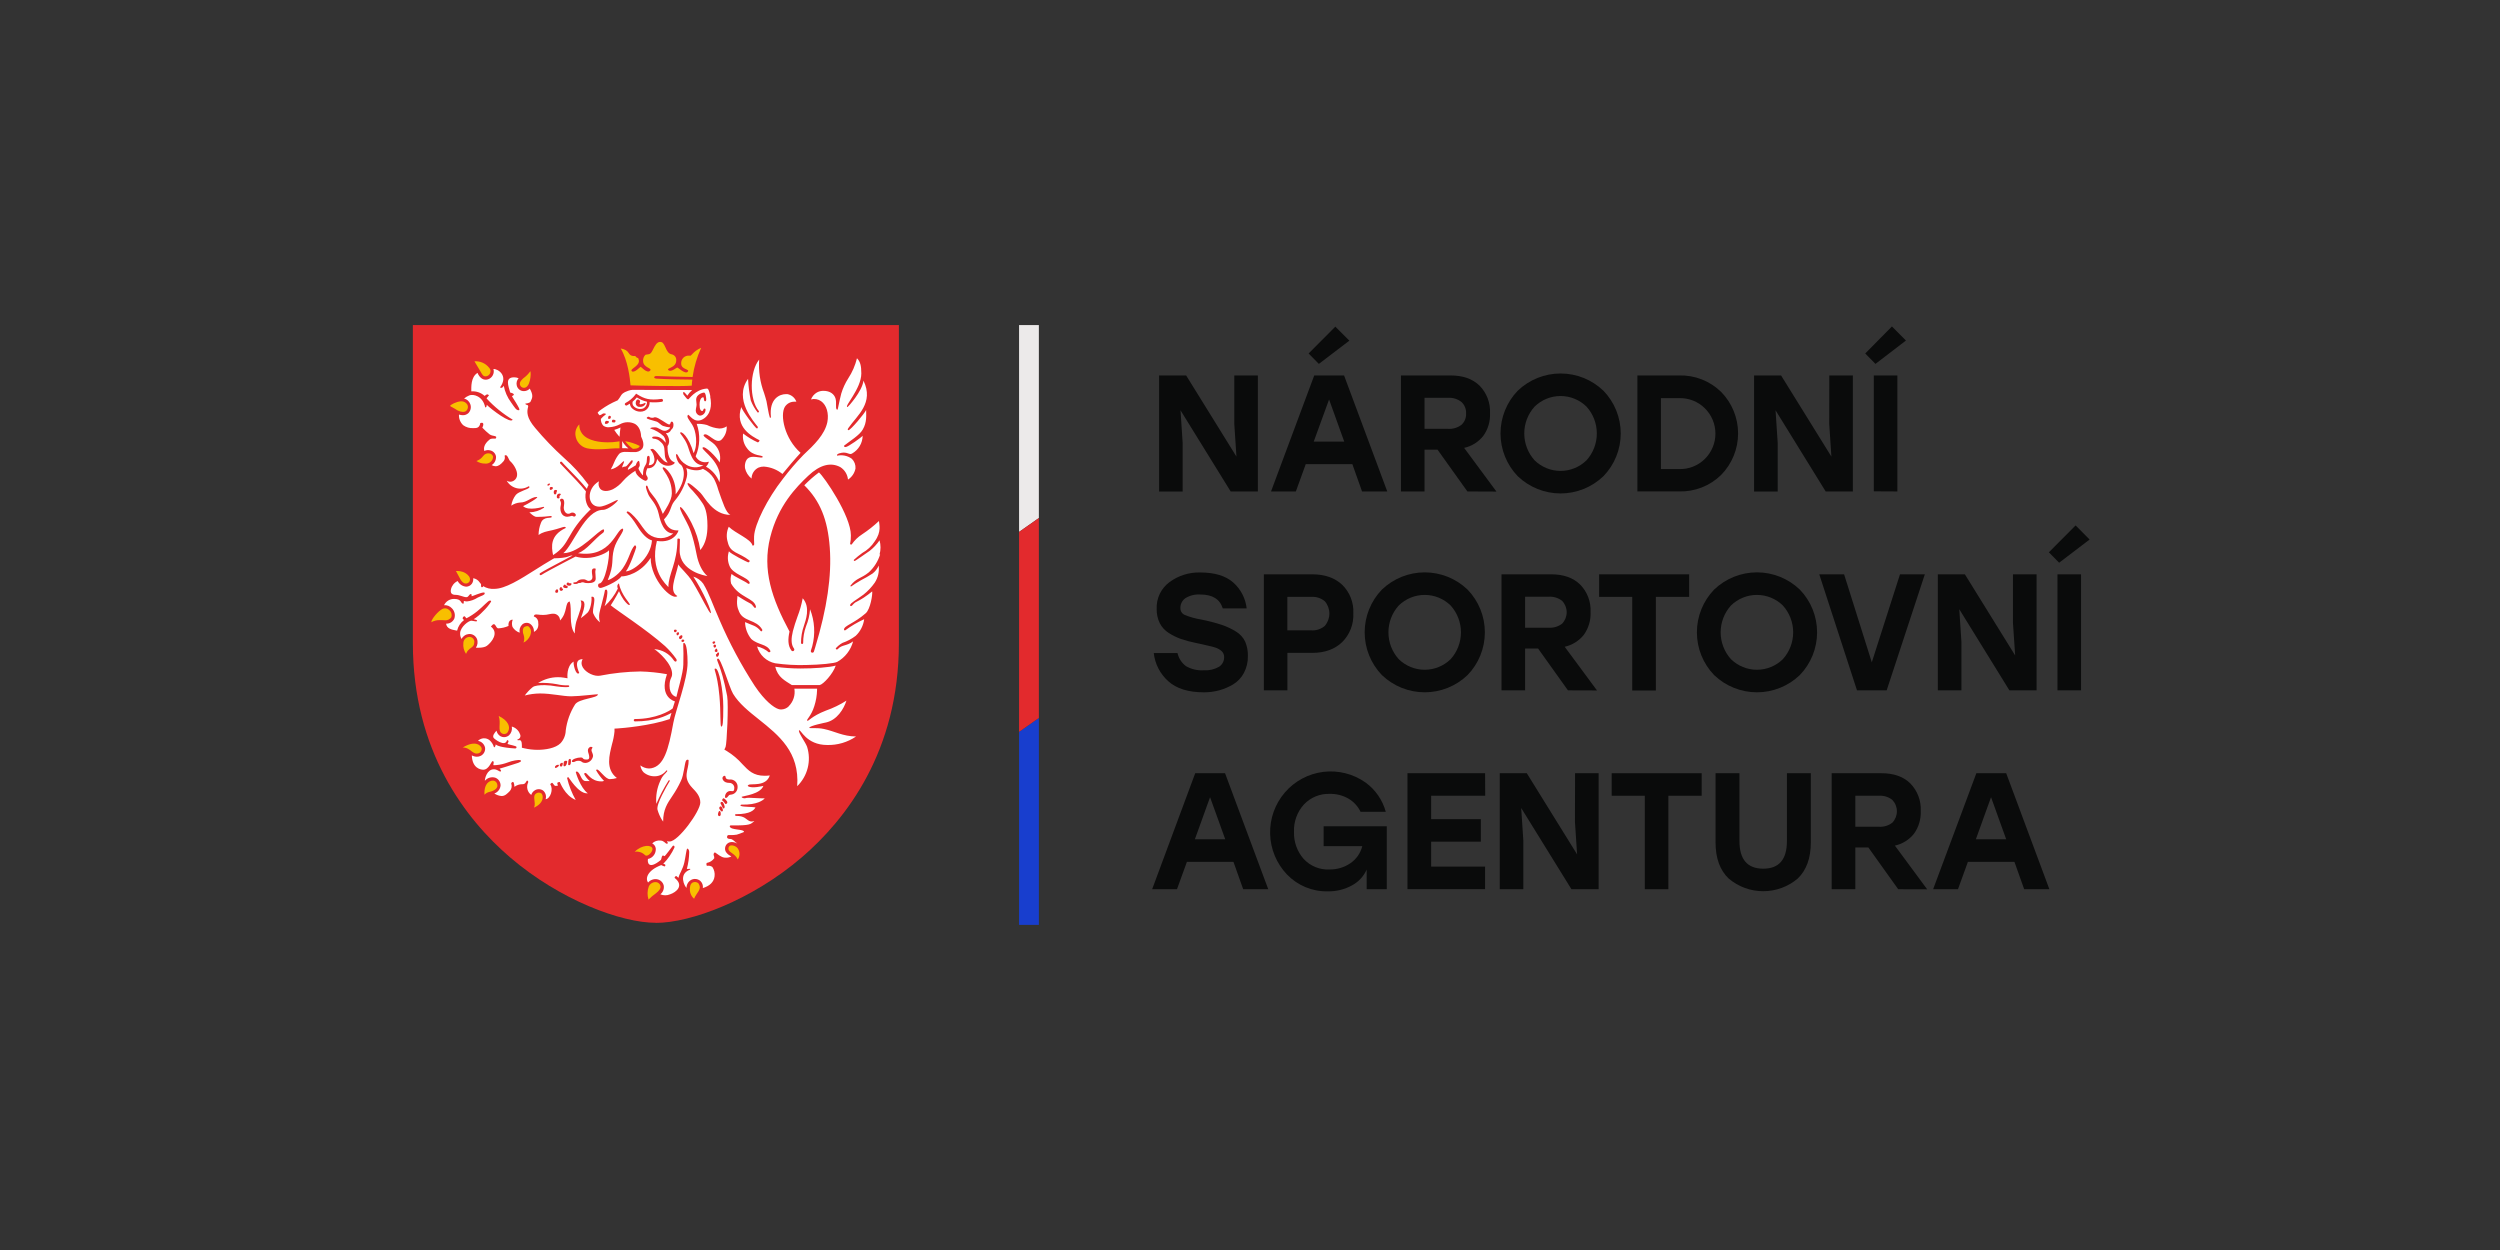 <svg width="256" height="128" viewBox="0 0 256 128" fill="none" xmlns="http://www.w3.org/2000/svg">
<rect x="0" y="0" width="256" height="128" fill="#333333" stroke="none"/>
<g clip-path="url(#clip0_1362_517)">
<path d="M67.165 94.495C63.626 94.495 57.36 92.191 52.222 87.784C47.685 83.891 42.277 76.918 42.277 65.841V33.284H92.046V65.85C92.046 76.937 86.641 83.901 82.101 87.793C76.97 92.191 70.703 94.504 67.159 94.504" fill="#E32A2D"/>
<path d="M60.568 76.822C60.568 76.965 60.73 77.183 60.73 77.409C60.703 77.596 60.614 77.768 60.478 77.897C60.342 78.027 60.166 78.108 59.98 78.125C59.484 78.125 59.662 77.902 59.198 77.902C58.969 77.902 58.832 78.036 58.733 78.036C58.635 78.036 58.559 78.036 58.559 77.956C58.559 77.732 59.125 77.566 59.465 77.566C59.805 77.566 59.582 77.777 60.04 77.777C60.129 77.777 60.339 77.806 60.339 77.534C60.339 77.263 60.202 77.058 60.202 76.873C60.193 76.782 60.217 76.691 60.27 76.617C60.322 76.543 60.4 76.491 60.489 76.47C60.593 76.47 60.67 76.505 60.67 76.553C60.67 76.601 60.568 76.678 60.568 76.822ZM58.463 77.95C58.463 78.368 58.317 78.356 58.266 78.356C58.254 78.356 58.242 78.354 58.231 78.349C58.22 78.345 58.21 78.338 58.202 78.329C58.194 78.32 58.188 78.31 58.184 78.298C58.18 78.287 58.179 78.275 58.18 78.263C58.18 77.672 58.32 77.713 58.368 77.713C58.416 77.713 58.463 77.713 58.463 77.95ZM58.082 77.969C58.082 78.026 58.025 78.471 57.789 78.471C57.691 78.471 57.703 78.394 57.703 78.301C57.703 77.921 57.834 77.902 57.967 77.902C58.037 77.902 58.082 77.927 58.082 77.969ZM57.633 78.177C57.633 78.218 57.605 78.496 57.462 78.496C57.319 78.496 57.325 78.384 57.325 78.314C57.325 78.173 57.51 78.109 57.554 78.109C57.564 78.108 57.574 78.109 57.584 78.112C57.593 78.115 57.602 78.12 57.61 78.126C57.617 78.133 57.623 78.141 57.627 78.151C57.632 78.16 57.634 78.17 57.633 78.18M57.242 78.378C57.242 78.458 56.994 78.634 56.925 78.634C56.855 78.634 56.826 78.633 56.826 78.566C56.826 78.371 57.08 78.317 57.115 78.317C57.15 78.317 57.233 78.298 57.233 78.378M68.284 69.036C67.391 68.874 66.486 68.781 65.579 68.758C64.191 68.777 62.807 68.921 61.445 69.19C61.376 69.2 61.306 69.205 61.236 69.206C60.6 69.206 59.751 68.713 59.582 68.119C59.551 68.016 59.543 67.907 59.557 67.8C59.571 67.693 59.608 67.591 59.665 67.499C59.401 67.499 58.733 67.563 59.315 68.912C58.972 69.276 58.66 67.931 58.749 67.742C57.961 68.199 58.114 69.455 58.114 69.455L57.729 69.391C57.532 69.359 57.333 69.344 57.134 69.343C56.415 69.347 55.711 69.553 55.103 69.938C55.75 69.903 56.399 69.946 57.036 70.065C57.407 70.152 57.787 70.19 58.168 70.18C58.225 70.18 58.282 70.18 58.288 70.251C58.295 70.321 58.253 70.343 58.196 70.35C58.111 70.362 58.025 70.367 57.939 70.366C57.625 70.363 57.311 70.337 57.001 70.289C56.597 70.211 56.188 70.167 55.777 70.158C55.255 70.158 54.747 70.19 54.524 70.382C54.227 70.627 53.962 70.908 53.736 71.219C54.248 71.085 54.774 71.015 55.303 71.011C56.489 71.011 57.621 71.302 58.482 71.302C59.344 71.302 61.229 71.059 61.229 71.101C61.229 71.497 59.274 71.529 58.886 72.136C58.378 72.941 58.052 73.849 57.932 74.795C57.919 75.283 57.729 75.749 57.398 76.106C56.88 76.626 55.831 76.783 55.045 76.783C54.589 76.781 54.133 76.729 53.688 76.626L53.44 76.566V76.307C53.44 75.434 52.957 76.003 52.982 75.716C53.04 75.708 53.096 75.686 53.143 75.652C53.191 75.618 53.23 75.573 53.256 75.52C53.283 75.467 53.296 75.409 53.294 75.35C53.293 75.291 53.278 75.234 53.249 75.182C53.183 74.993 53.072 74.823 52.925 74.687C52.779 74.55 52.602 74.452 52.41 74.399C52.44 74.56 52.429 74.726 52.38 74.882C52.33 75.038 52.244 75.18 52.127 75.294C51.983 75.416 51.801 75.484 51.612 75.486C51.479 75.485 51.349 75.45 51.233 75.383C51.134 75.321 51.048 75.239 50.98 75.142C50.913 75.046 50.865 74.936 50.839 74.821C50.658 75.032 50.397 75.329 50.547 75.559C50.623 75.677 51.717 76.518 51.911 75.821C51.93 75.751 52.073 75.821 52.073 75.907C52.073 75.994 51.952 76.169 51.977 76.182C52.184 76.275 52.871 76.371 52.89 76.483C52.909 76.595 52.833 76.646 52.737 76.642C51.303 76.55 50.887 76.345 50.757 76.233C50.757 76.412 50.617 76.598 50.575 76.496C50.496 76.225 50.342 75.982 50.13 75.796C49.959 75.658 49.743 75.589 49.525 75.601C49.306 75.614 49.099 75.707 48.944 75.863C49.123 75.893 49.288 75.976 49.417 76.102C49.547 76.228 49.636 76.391 49.672 76.569C49.693 76.737 49.66 76.906 49.581 77.054C49.501 77.202 49.378 77.322 49.227 77.397C49.105 77.459 48.97 77.491 48.833 77.489C48.652 77.486 48.474 77.439 48.315 77.352C48.353 78.662 49.212 78.819 49.485 78.819C50.073 78.819 50.321 77.94 50.439 77.94C50.687 77.94 50.439 78.359 50.553 78.359C50.95 78.351 51.344 78.287 51.723 78.167C51.962 78.1 52.143 78.01 52.359 77.953C52.906 77.809 53.351 77.774 53.351 77.918C53.351 78.061 52.919 78.161 52.451 78.311C51.984 78.461 51.402 78.646 51.154 78.71C51.358 78.883 51.332 79.007 51.224 79.007C51.116 79.007 50.906 78.774 50.572 78.774C49.866 78.774 49.638 79.733 49.65 79.953C49.777 79.802 49.945 79.691 50.134 79.635C50.322 79.578 50.523 79.578 50.712 79.634C50.878 79.695 51.02 79.807 51.118 79.955C51.216 80.103 51.264 80.278 51.256 80.455C51.236 80.635 51.165 80.806 51.053 80.947C50.94 81.089 50.79 81.195 50.62 81.254C50.843 81.404 51.1 81.493 51.367 81.513C51.71 81.513 51.933 81.283 52.216 80.992C52.301 80.892 52.358 80.771 52.383 80.641C52.407 80.512 52.398 80.379 52.356 80.254C52.33 80.139 52.492 80.062 52.524 80.069C52.687 80.1 52.651 80.593 52.69 80.564C52.915 80.396 53.188 80.304 53.469 80.302C53.593 80.302 53.748 80.324 53.923 79.982C53.984 79.864 54.127 79.982 54.082 80.123C53.977 80.34 53.951 80.587 54.009 80.82C54.067 81.054 54.206 81.26 54.4 81.401C54.453 81.223 54.565 81.069 54.718 80.963C54.849 80.864 55.009 80.811 55.173 80.811C55.337 80.811 55.496 80.864 55.627 80.963C55.748 81.071 55.835 81.211 55.879 81.367C55.922 81.523 55.92 81.688 55.872 81.842C56.362 81.781 56.689 80.816 56.352 80.334C56.324 80.289 56.479 80.155 56.54 80.155C56.6 80.155 56.762 80.474 56.858 80.474C56.951 80.477 57.044 80.467 57.134 80.446C57.097 80.36 57.074 80.27 57.064 80.177C57.064 80.126 57.281 80.059 57.316 80.075C57.35 80.091 57.802 81.443 58.95 81.916C58.557 81.214 58.261 80.461 58.072 79.679C58.072 79.64 58.152 79.57 58.196 79.579C58.241 79.589 59.201 81.238 60.104 81.238H60.193C59.414 80.66 58.956 79.106 58.959 79.059C58.962 79.011 59.083 78.992 59.128 79.02C59.484 79.244 59.493 79.979 59.977 79.979H60.387C60.149 79.775 59.954 79.526 59.811 79.247C59.811 79.212 59.878 79.148 59.948 79.148C60.145 79.148 60.498 80.014 61.566 80.014C61.664 80.022 61.763 80.004 61.852 79.963C61.535 79.637 61.261 79.271 61.038 78.873C61.044 78.853 61.055 78.835 61.071 78.821C61.087 78.807 61.107 78.799 61.127 78.796C61.391 78.796 61.98 79.784 62.444 79.784C62.69 79.78 62.934 79.742 63.169 79.669C61.97 78.755 62.412 77.291 62.669 76.208C62.794 75.784 62.879 75.35 62.924 74.91V74.61L63.223 74.594C63.744 74.565 66.599 74.316 68.577 73.635C68.577 73.635 68.634 73.412 68.761 72.996C68.192 73.316 67.057 73.872 65.019 73.872C64.987 73.872 64.956 73.859 64.934 73.836C64.911 73.814 64.898 73.782 64.898 73.75C64.898 73.718 64.911 73.687 64.934 73.665C64.956 73.642 64.987 73.629 65.019 73.629C67.187 73.629 68.561 72.808 68.885 72.542C68.961 72.287 69.111 71.82 69.111 71.82C69.111 71.82 67.467 71.43 68.29 69.062M58.966 52.715C58.967 52.738 58.964 52.76 58.956 52.781C58.949 52.803 58.937 52.822 58.922 52.839C58.907 52.855 58.889 52.869 58.868 52.879C58.848 52.888 58.826 52.893 58.803 52.894C58.673 52.894 58.651 52.821 58.556 52.821C58.407 52.866 58.255 52.898 58.101 52.916C57.465 52.916 57.382 52.277 57.382 52.066C57.382 51.855 57.443 51.747 57.443 51.545C57.443 51.344 57.341 51.277 57.341 51.207C57.341 51.136 57.452 51.063 57.497 51.063C57.758 51.063 57.776 51.325 57.776 51.529C57.776 51.734 57.729 51.823 57.729 51.97C57.729 52.328 57.942 52.61 58.187 52.61C58.431 52.61 58.39 52.488 58.613 52.488C58.687 52.484 58.76 52.502 58.823 52.541C58.886 52.58 58.936 52.637 58.966 52.706M57.424 50.641C57.424 50.702 57.284 50.727 57.284 50.842C57.284 50.89 57.303 50.89 57.303 50.932C57.302 50.947 57.298 50.962 57.291 50.976C57.285 50.99 57.275 51.002 57.264 51.013C57.252 51.023 57.239 51.03 57.224 51.035C57.209 51.04 57.194 51.042 57.179 51.04C57.023 51.04 57.017 50.938 57.017 50.865C57.017 50.568 57.22 50.545 57.303 50.545C57.386 50.545 57.424 50.587 57.424 50.651M57.042 50.245C57.042 50.356 56.978 50.325 56.978 50.481C56.978 50.52 56.962 50.557 56.935 50.585C56.908 50.613 56.871 50.63 56.832 50.631C56.73 50.631 56.702 50.494 56.702 50.389C56.702 50.232 56.788 50.168 56.87 50.168C56.953 50.168 57.042 50.187 57.042 50.245ZM56.613 49.97C56.613 50.146 56.39 50.168 56.365 50.168C56.34 50.168 56.292 50.133 56.292 50.056C56.292 49.912 56.33 49.864 56.454 49.864C56.521 49.864 56.613 49.864 56.613 49.97ZM56.33 49.564C56.33 49.596 56.222 49.727 56.149 49.727C56.076 49.727 56.044 49.708 56.044 49.663C56.044 49.618 56.168 49.513 56.235 49.513C56.301 49.513 56.33 49.532 56.33 49.564ZM60.012 50.331C59.423 49.596 58.657 48.813 58.104 48.238C57.786 47.896 57.51 47.627 57.366 47.458C57.357 47.447 57.351 47.434 57.346 47.42C57.343 47.407 57.341 47.392 57.343 47.378C57.344 47.364 57.348 47.35 57.355 47.337C57.362 47.325 57.371 47.313 57.382 47.304C57.392 47.294 57.404 47.286 57.417 47.28C57.43 47.274 57.444 47.271 57.459 47.271C57.473 47.271 57.487 47.274 57.5 47.28C57.513 47.286 57.525 47.294 57.535 47.304C57.672 47.468 57.932 47.733 58.263 48.072C58.797 48.618 59.516 49.35 60.094 50.059C60.14 49.921 60.198 49.787 60.269 49.66L60.212 49.583C59.495 48.594 58.669 47.69 57.751 46.886C56.696 45.933 55.709 44.906 54.797 43.815C53.91 42.763 53.942 42.181 54.076 41.676C54.158 41.376 53.799 41.536 53.799 41.322C53.907 41.322 54.254 41.277 54.333 41.117C54.524 40.727 54.632 40.478 54.248 39.794C54.172 39.874 54.082 39.937 53.982 39.981C53.882 40.025 53.775 40.048 53.666 40.05C53.498 40.058 53.333 40.007 53.197 39.907C53.062 39.807 52.965 39.663 52.922 39.5C52.885 39.367 52.883 39.226 52.915 39.091C52.947 38.956 53.013 38.832 53.106 38.73C52.961 38.668 52.806 38.637 52.648 38.637C51.694 38.637 52.047 39.491 52.245 40.197C52.353 40.238 52.562 40.238 52.626 40.42C52.626 40.453 52.461 40.545 52.423 40.571C52.489 40.708 52.639 40.906 52.82 41.21C53.052 41.613 53.322 42.009 53.112 42.009C52.852 42.009 52.712 41.74 52.33 41.2C51.956 40.698 51.702 40.117 51.586 39.5C51.545 39.57 51.405 39.82 51.202 39.669C52.102 38.458 50.967 37.752 50.528 37.787C50.589 37.991 50.57 38.211 50.474 38.401C50.403 38.55 50.291 38.674 50.151 38.76C50.011 38.845 49.849 38.887 49.685 38.88C49.517 38.88 49.129 38.749 48.897 38.183C48.2 38.608 48.261 39.66 48.261 40.075C48.508 40.056 48.756 40.087 48.991 40.167C49.225 40.247 49.441 40.375 49.625 40.542C49.625 40.542 49.828 40.379 49.889 40.379C49.959 40.39 50.025 40.425 50.073 40.478C50.073 40.504 49.806 40.779 49.825 40.798C50.605 41.647 51.504 42.378 52.492 42.968C52.327 43.447 50.289 41.907 49.844 41.453C49.844 41.68 49.755 41.718 49.685 41.718C49.453 40.536 48.445 40.325 48.061 40.488C47.866 40.565 47.684 40.672 47.523 40.807C47.669 40.843 47.804 40.915 47.915 41.017C48.026 41.118 48.11 41.246 48.159 41.389C48.217 41.547 48.228 41.718 48.191 41.881C48.155 42.045 48.072 42.195 47.953 42.312C47.797 42.451 47.594 42.524 47.387 42.517C47.255 42.513 47.125 42.492 46.999 42.453C46.986 42.656 47.019 42.859 47.094 43.047C47.17 43.236 47.286 43.405 47.434 43.543C47.733 43.759 48.097 43.864 48.464 43.84C48.76 43.84 49.1 43.859 49.186 43.316C49.723 43.156 49.39 43.792 49.39 43.792C49.621 44.039 49.871 44.269 50.137 44.479C50.455 44.713 51.017 44.569 50.747 44.917C50.598 44.917 50.299 44.876 50.146 45C49.51 45.508 49.533 45.93 49.587 46.179C49.777 46.09 49.993 46.068 50.197 46.119C50.343 46.151 50.476 46.225 50.581 46.331C50.686 46.438 50.758 46.573 50.788 46.72C50.806 46.897 50.774 47.076 50.696 47.237C50.618 47.397 50.497 47.532 50.346 47.627C50.469 47.7 50.608 47.74 50.75 47.745C51.02 47.745 51.262 47.586 51.58 47.209C51.637 47.132 51.675 47.042 51.691 46.948C51.706 46.853 51.699 46.756 51.669 46.665C51.943 46.416 52.092 47.084 52.222 47.202C52.671 47.605 52.992 48.247 52.95 48.656C52.944 48.763 52.913 48.868 52.861 48.961C52.809 49.055 52.736 49.135 52.648 49.196C52.529 49.281 52.387 49.328 52.241 49.331C52.117 49.328 51.995 49.293 51.889 49.228C51.996 49.414 52.139 49.577 52.309 49.707C52.48 49.837 52.674 49.931 52.881 49.985C53.089 50.038 53.304 50.05 53.516 50.019C53.727 49.988 53.931 49.914 54.114 49.804C54.187 49.765 54.235 49.877 54.216 49.906C54.076 50.126 53.144 50.305 52.823 50.673C52.574 50.995 52.412 51.376 52.353 51.779C52.62 51.594 52.932 51.484 53.256 51.459C53.977 51.459 54.387 50.887 54.969 50.887C55.287 50.887 53.968 51.654 53.564 51.827C54.098 52.364 55.596 51.9 55.634 51.9C55.672 51.9 55.719 51.9 55.719 51.983C55.271 52.285 54.746 52.453 54.206 52.466C54.483 52.709 54.712 52.929 54.956 52.929C56.32 52.929 56.495 52.731 56.495 52.929C56.495 53.127 55.634 52.817 55.383 53.568C55.23 53.955 55.151 54.367 55.15 54.783C55.605 54.463 55.936 54.431 56.553 54.291C57.169 54.15 57.656 53.949 57.786 53.949C57.916 53.949 57.967 54.048 57.926 54.067C56.317 54.821 56.457 55.984 56.635 56.844C58.489 55.652 57.882 54.668 60.498 52.14C60.151 51.964 59.815 51.181 59.999 50.312M63.534 43.776C63.33 43.878 63.117 43.96 62.898 44.022C63.039 44.25 63.199 44.464 63.379 44.661L63.445 44.722C63.46 44.401 63.492 44.081 63.541 43.763M66.106 41.344C66.053 41.452 65.968 41.54 65.862 41.597C65.757 41.654 65.637 41.678 65.518 41.664C65.46 41.671 65.402 41.664 65.347 41.645C65.292 41.625 65.242 41.593 65.202 41.551C65.161 41.509 65.131 41.458 65.114 41.402C65.097 41.346 65.092 41.287 65.102 41.229C65.102 41.114 65.168 40.91 65.318 40.91C65.347 40.909 65.376 40.914 65.403 40.924C65.431 40.934 65.456 40.95 65.477 40.971C65.498 40.991 65.516 41.015 65.527 41.042C65.539 41.069 65.546 41.097 65.547 41.127C65.547 41.197 65.493 41.258 65.493 41.328C65.493 41.398 65.547 41.402 65.61 41.402C65.766 41.379 65.915 41.328 66.052 41.252C66.1 41.252 66.106 41.315 66.106 41.347M66.246 41.136C65.878 41.051 65.527 40.902 65.21 40.695C65.085 40.854 64.943 40.997 64.787 41.124C64.757 41.215 64.755 41.313 64.781 41.405C64.807 41.497 64.86 41.58 64.933 41.641C65.06 41.757 65.217 41.834 65.385 41.865C65.554 41.897 65.727 41.88 65.887 41.817C66.008 41.752 66.107 41.653 66.172 41.532C66.237 41.411 66.265 41.273 66.252 41.136M72.319 40.91C72.319 40.983 72.3 41.092 72.207 41.092C72.02 41.092 72.137 40.679 71.991 40.679C71.896 40.679 71.635 40.798 71.635 41.446C71.635 41.971 71.778 42.086 71.909 42.086C72.039 42.086 71.994 41.836 72.156 41.836C72.18 41.836 72.202 41.845 72.218 41.861C72.235 41.877 72.245 41.899 72.246 41.923C72.251 42.004 72.24 42.085 72.213 42.162C72.187 42.239 72.145 42.309 72.09 42.369C72.035 42.429 71.969 42.477 71.895 42.51C71.821 42.543 71.741 42.561 71.66 42.562C71.547 42.536 71.445 42.474 71.371 42.384C71.296 42.295 71.253 42.183 71.247 42.066C71.247 41.827 71.33 41.622 71.33 41.427C71.33 41.232 71.285 41.092 71.285 40.919C71.285 40.405 71.921 40.2 72.099 40.2C72.277 40.2 72.319 40.839 72.319 40.91ZM67.89 40.986C67.893 41.004 67.892 41.023 67.887 41.04C67.883 41.058 67.875 41.075 67.864 41.089C67.853 41.104 67.839 41.116 67.823 41.125C67.808 41.135 67.79 41.141 67.772 41.143C67.359 41.208 66.939 41.221 66.523 41.181C66.531 41.364 66.487 41.545 66.394 41.702C66.301 41.859 66.165 41.986 66.001 42.066C65.865 42.127 65.718 42.157 65.569 42.156C65.267 42.155 64.975 42.041 64.752 41.836C64.607 41.707 64.517 41.528 64.498 41.335C64.395 41.403 64.289 41.466 64.18 41.523C64.16 41.528 64.139 41.528 64.119 41.523C64.094 41.523 64.068 41.516 64.046 41.502C64.025 41.489 64.007 41.469 63.995 41.446C63.98 41.414 63.977 41.377 63.989 41.343C64 41.309 64.024 41.281 64.056 41.264C64.448 41.058 64.79 40.769 65.06 40.417L65.133 40.309L65.245 40.376C65.992 40.846 66.516 41.015 67.731 40.849C67.767 40.844 67.803 40.854 67.832 40.876C67.86 40.898 67.879 40.931 67.883 40.967M63.032 43.083C63.032 43.159 62.994 43.262 62.911 43.262C62.828 43.262 62.66 43.262 62.66 43.182C62.66 43.102 62.66 42.974 62.79 42.974C62.863 42.974 63.032 43.006 63.032 43.083ZM62.552 42.696C62.552 42.757 62.526 42.894 62.399 42.894C62.272 42.894 62.266 42.859 62.266 42.818C62.266 42.776 62.285 42.578 62.399 42.578C62.514 42.578 62.552 42.632 62.552 42.696ZM62.116 43.096C62.193 43.096 62.352 43.096 62.352 43.201C62.352 43.306 62.196 43.409 62.069 43.409C61.941 43.409 61.941 43.37 61.941 43.319C61.941 43.268 61.97 43.096 62.116 43.096ZM72.742 40.596L72.703 40.427C72.637 40.13 72.551 39.769 72.385 39.788C71.18 39.877 70.551 40.894 70.478 40.894C70.354 40.894 70.252 40.727 70.103 40.542C70.001 40.417 69.956 40.392 69.956 40.222C69.956 39.98 70.249 40.341 70.379 40.52C70.515 40.302 70.684 40.107 70.878 39.941C70.08 39.941 64.816 39.922 64.755 39.922C64.613 39.933 64.473 39.963 64.339 40.011C63.763 40.213 63.677 40.353 63.537 40.587C63.464 40.712 63.381 40.832 63.289 40.945L63.235 41.005L63.159 41.034C62.598 41.275 62.065 41.576 61.569 41.932L61.535 41.958C61.408 42.035 61.295 42.133 61.201 42.249C61.201 42.249 61.201 42.325 61.391 42.523C61.501 42.503 61.602 42.455 61.687 42.383C61.817 42.281 62.142 42.341 62.005 42.459C61.829 42.585 61.669 42.732 61.528 42.897C61.519 43.146 61.603 43.389 61.763 43.578C61.939 43.713 62.16 43.774 62.38 43.748C62.763 43.729 63.138 43.626 63.477 43.447C63.711 43.315 63.973 43.242 64.241 43.235C64.509 43.228 64.775 43.286 65.016 43.406C65.292 43.569 65.623 43.93 65.652 44.706C65.839 45.087 66.005 45.598 65.76 45.953C65.655 46.076 65.522 46.172 65.371 46.231C65.221 46.29 65.058 46.311 64.898 46.291H64.58C64.215 46.291 63.706 46.186 63.407 46.47C63.193 46.735 63.02 47.03 62.892 47.346C62.794 47.594 62.678 47.834 62.545 48.065C63.305 47.928 63.738 47.231 63.871 47.231C64.005 47.231 63.712 47.659 63.709 47.87C63.815 47.804 63.938 47.77 64.062 47.771C64.211 47.771 64.606 47.132 64.698 47.132C64.79 47.132 64.79 47.177 64.79 47.225C64.79 47.493 64.288 47.787 64.288 48.091C64.288 48.174 65.035 47.669 65.114 47.637C65.114 47.544 65.264 47.193 65.413 47.193C65.461 47.193 65.512 47.455 65.512 47.624C65.512 47.793 65.381 47.861 65.381 47.979C65.381 48.097 65.839 48.765 65.839 48.666C65.839 47.599 66.237 47.749 66.237 47.106C66.237 46.653 66.354 46.681 66.412 46.681C66.469 46.681 66.535 46.707 66.535 47.001C66.537 47.219 66.499 47.435 66.424 47.64C67.397 47.64 66.955 46.387 66.615 46.074C66.548 46.01 66.752 45.962 66.784 45.962C67.206 45.962 67.782 47.359 68.373 47.359C68.193 47.143 68.089 46.873 68.078 46.592C68.02 46.077 68.132 45.633 67.635 45.24C67.541 45.141 67.427 45.061 67.302 45.006C67.176 44.952 67.041 44.922 66.904 44.92C66.875 44.919 66.847 44.909 66.824 44.889C66.802 44.87 66.786 44.844 66.78 44.815C66.78 44.751 66.815 44.7 67.098 44.7C67.381 44.7 67.734 44.792 68.166 45.339C68.172 45.1 68.099 44.865 67.96 44.671C67.566 44.305 67.096 44.032 66.583 43.872C66.583 43.872 66.558 43.754 67.073 43.754C67.422 43.754 67.709 44.115 68.068 44.115C68.357 44.115 68.624 43.872 68.624 43.767C68.386 43.748 68.151 43.699 67.925 43.623C67.661 43.54 67.464 43.242 67.229 43.169C66.688 42.996 66.224 42.916 66.224 42.801C66.224 42.757 66.316 42.67 66.412 42.67C66.507 42.67 66.535 42.782 66.784 42.782C66.974 42.782 66.955 42.725 67.085 42.725C67.435 42.725 68.316 43.466 68.513 43.466C68.71 43.466 68.612 43.175 68.786 43.175C68.961 43.175 68.961 43.438 68.961 43.511C68.966 43.607 68.947 43.702 68.906 43.789C68.866 43.876 68.805 43.951 68.729 44.01C68.685 44.117 68.609 44.207 68.512 44.27C68.415 44.332 68.301 44.363 68.186 44.358C68.316 44.495 68.761 45.131 68.357 45.675C68.357 45.949 68.316 47.097 69.076 47.34C69.216 47.541 68.023 48.183 67.292 46.998C67.21 47.423 66.993 47.982 66.281 47.956C65.963 48.749 66.329 48.669 66.329 48.986C66.328 49.05 66.302 49.112 66.257 49.157C66.212 49.203 66.151 49.23 66.087 49.232C65.976 49.232 65.07 48.736 65.07 48.203C64.594 48.484 64.165 48.839 63.798 49.254C63.512 49.599 63.162 49.884 62.768 50.094C62.218 50.35 61.722 50.337 61.468 50.059C61.381 49.952 61.324 49.824 61.301 49.688C61.278 49.552 61.291 49.413 61.337 49.283C59.996 50.059 60.129 51.884 61.36 51.884C62.059 51.884 63.267 51.056 63.267 51.213C63.267 51.37 62.291 52.21 61.748 52.21C59.916 52.21 58.708 55.783 57.684 56.646C59.404 56.646 61.312 54.208 61.817 54.208C61.865 54.208 61.903 54.444 61.757 54.55C60.841 55.205 60.097 56.326 59.188 56.646C62.625 57.17 63.105 54.131 63.773 54.131C64.005 54.364 63.137 55.198 62.873 56.202C62.555 57.435 62.937 57.701 62.237 59.398C62.441 59.398 63.261 58.934 63.773 58.196C64.45 57.218 64.548 56.301 64.99 55.857C65.06 55.786 65.146 55.946 65.146 56.045C65.146 56.144 64.44 58.148 64.084 58.509C64.752 58.509 66.612 57.231 66.764 55.339C66.24 55.192 65.747 54.671 65.267 53.891C64.377 52.453 64.068 52.581 64.199 52.402C64.329 52.223 64.943 52.865 65.267 53.255C65.591 53.645 65.951 54.297 66.405 54.681C66.771 54.967 67.223 55.118 67.686 55.108C68.15 55.098 68.595 54.928 68.949 54.626C67.995 54.626 67.635 53.456 67.461 52.658C67.213 51.523 66.577 51.098 66.373 50.599C66.135 50.018 66.071 49.727 66.23 49.727C66.342 49.727 66.319 49.979 66.548 50.337C66.939 50.909 67.238 50.977 67.871 52.626C68.084 52.271 68.796 51.267 68.796 50.529C68.796 48.822 67.699 48.062 67.871 47.873C68.043 47.685 69.305 48.89 69.181 50.631C70.379 49.097 70.055 47.8 69.689 47.573C69.324 47.346 69.165 46.55 69.244 46.515C69.467 46.406 69.425 47.093 70.278 47.592C70.541 47.753 70.841 47.843 71.15 47.852C71.458 47.862 71.763 47.791 72.036 47.646C70.847 47.646 70.64 46.167 70.36 45.502C70.08 44.837 69.623 44.399 69.645 44.326C69.728 44.061 70.522 44.668 71.028 46.406C71.492 45.534 71.266 44.093 70.894 43.508C70.576 42.993 70.258 42.683 70.452 42.485C70.561 42.37 71.041 43.444 71.966 42.929C72.78 42.469 72.919 41.52 72.722 40.619M63.712 45.892C63.944 45.892 64.151 45.892 64.348 45.917C64.093 45.708 63.877 45.453 63.712 45.166C63.712 45.39 63.712 45.623 63.712 45.892ZM73.683 47.378C73.757 47.093 73.765 46.794 73.706 46.505C73.647 46.217 73.523 45.946 73.342 45.713C73.025 45.227 71.855 44.703 72.071 44.524C72.446 44.205 73.266 45.499 73.842 45.055C74.034 44.88 74.186 44.663 74.285 44.422C74.384 44.18 74.428 43.919 74.414 43.658C74.349 43.703 74.279 43.741 74.207 43.773C74.035 43.847 73.85 43.884 73.663 43.882C73.221 43.842 72.79 43.72 72.392 43.52C72.05 43.428 71.696 43.388 71.343 43.402C71.725 44.485 71.686 45.673 71.234 46.729C71.354 46.967 71.555 47.154 71.8 47.254C72.046 47.354 72.319 47.362 72.57 47.276C72.602 47.276 72.538 47.541 72.296 47.787C72.928 48.138 73.414 48.705 73.667 49.385C74.131 47.426 71.794 46.096 71.94 45.844C72.134 45.524 73.454 46.889 73.702 47.381M72.449 58.995C71.896 58.544 71.511 57.694 71.339 56.806C70.923 54.636 70.557 53.955 70.316 53.482C70.074 53.009 69.578 52.149 69.635 51.955C69.692 51.76 70.249 52.459 70.812 53.552C71.257 54.423 71.561 55.359 71.711 56.326C72.287 55.642 72.443 54.728 72.443 53.846C72.443 52.421 72.153 51.827 71.886 51.456C71.601 51.029 71.282 50.627 70.933 50.251C70.681 50.027 70.332 49.593 70.417 49.481C70.503 49.369 71.231 49.97 71.731 50.472C72.153 50.893 73.002 52.725 74.795 52.725C74.322 52.495 74.026 51.494 73.549 50.152C73.442 49.757 73.293 49.374 73.104 49.011C72.836 48.573 72.444 48.224 71.978 48.011C71.626 48.193 71.082 48.254 70.274 47.928C70.378 48.225 70.397 48.547 70.328 48.855C70.106 49.766 69.67 50.611 69.057 51.319C68.596 51.894 68.767 52.38 67.992 53.191C68.418 54.489 69.349 54.288 69.47 54.313C69.518 54.313 69.082 55.658 67.283 55.396H67.264C66.516 58.468 68.243 59.871 68.443 60.117C68.443 58.742 69.368 57.653 69.368 55.221C69.368 55.102 69.619 55.141 69.623 55.221C69.623 55.793 69.597 55.959 69.597 56.378C69.597 58.509 72.274 58.985 72.459 58.985M73.632 66.946C73.632 67.103 73.498 67.266 73.441 67.266C73.384 67.266 73.349 67.237 73.349 67.195C73.349 67.154 73.307 67.122 73.307 67.071C73.307 66.962 73.422 66.969 73.422 66.924C73.428 66.898 73.44 66.874 73.458 66.855C73.476 66.835 73.499 66.82 73.524 66.812C73.559 66.812 73.632 66.79 73.632 66.946ZM73.352 66.764C73.209 66.764 73.183 66.678 73.183 66.633C73.183 66.588 73.218 66.595 73.231 66.576C73.244 66.556 73.231 66.508 73.257 66.483C73.287 66.449 73.329 66.427 73.374 66.422C73.382 66.423 73.389 66.424 73.396 66.428C73.403 66.431 73.409 66.436 73.414 66.441C73.419 66.447 73.423 66.453 73.425 66.461C73.428 66.468 73.429 66.475 73.428 66.483C73.428 66.508 73.47 66.572 73.47 66.608C73.47 66.643 73.495 66.764 73.352 66.764ZM73.326 66.125C73.326 66.195 73.288 66.317 73.183 66.317C73.079 66.317 73.056 66.176 73.056 66.125C73.063 66.094 73.078 66.067 73.101 66.045C73.124 66.024 73.153 66.011 73.183 66.007C73.218 66.006 73.251 66.017 73.277 66.039C73.304 66.06 73.321 66.091 73.326 66.125ZM73.237 65.761C73.237 65.872 73.114 65.927 73.056 65.927C72.999 65.927 72.958 65.844 72.958 65.786C72.958 65.729 73.056 65.674 73.114 65.674C73.171 65.674 73.237 65.69 73.237 65.761ZM73.272 68.461C73.625 68.461 74.064 70.676 74.064 72.36C74.064 74.044 74.01 74.402 73.864 74.402C73.718 74.402 73.823 72.951 73.67 71.277C73.435 68.72 72.98 68.461 73.272 68.461ZM73.52 83.392C73.52 83.28 73.603 83.044 73.66 83.044C73.838 83.044 73.8 83.392 73.8 83.437C73.795 83.474 73.777 83.508 73.75 83.533C73.723 83.558 73.688 83.573 73.651 83.574C73.559 83.574 73.52 83.459 73.52 83.392ZM73.644 82.753C73.644 82.721 73.683 82.571 73.803 82.571C73.924 82.571 74.029 82.891 74.029 82.97C74.028 83.005 74.014 83.038 73.99 83.062C73.966 83.087 73.933 83.101 73.899 83.101C73.78 83.015 73.691 82.893 73.644 82.753ZM73.905 82.497C73.853 82.414 73.808 82.326 73.768 82.235C73.778 82.2 73.799 82.168 73.828 82.145C73.858 82.122 73.894 82.11 73.931 82.111C74.093 82.111 74.21 82.571 74.21 82.628C74.21 82.686 74.166 82.791 74.093 82.791C74.02 82.791 73.981 82.638 73.905 82.497ZM74.118 82.111C74.035 82.021 73.937 81.96 73.937 81.928C73.937 81.897 74.029 81.737 74.093 81.737C74.156 81.737 74.477 81.999 74.477 82.175C74.477 82.267 74.36 82.334 74.309 82.334C74.258 82.334 74.207 82.21 74.118 82.111ZM74.309 81.711C74.153 81.711 74.249 80.999 74.783 80.999C75.046 80.999 75.193 81.123 75.193 80.625C75.179 80.498 75.119 80.38 75.024 80.296C74.928 80.211 74.805 80.165 74.678 80.168C74.042 80.168 73.975 79.727 73.975 79.682C73.975 79.637 74.029 79.442 74.207 79.442C74.385 79.442 74.153 79.822 74.7 79.822C74.812 79.808 74.925 79.819 75.032 79.856C75.138 79.892 75.235 79.953 75.315 80.032C75.395 80.112 75.456 80.21 75.492 80.317C75.529 80.424 75.541 80.538 75.527 80.65C75.52 80.838 75.443 81.017 75.312 81.151C75.181 81.285 75.004 81.365 74.818 81.376C74.538 81.376 74.563 81.711 74.309 81.711ZM70.064 65.575C70.065 65.596 70.062 65.617 70.055 65.637C70.047 65.657 70.036 65.675 70.021 65.69C70.007 65.705 69.989 65.717 69.97 65.726C69.951 65.734 69.93 65.738 69.909 65.738C69.788 65.738 69.782 65.671 69.782 65.607C69.785 65.573 69.801 65.541 69.827 65.519C69.854 65.497 69.887 65.486 69.921 65.489C70.017 65.489 70.064 65.521 70.064 65.575ZM69.88 65.185C69.876 65.249 69.852 65.309 69.811 65.357C69.769 65.405 69.713 65.438 69.651 65.451C69.549 65.451 69.53 65.31 69.53 65.252C69.53 65.195 69.705 65.048 69.763 65.048C69.82 65.048 69.88 65.048 69.88 65.185ZM69.53 64.866C69.529 64.915 69.51 64.961 69.478 64.997C69.445 65.032 69.4 65.055 69.352 65.061C69.289 65.061 69.276 64.936 69.276 64.866C69.276 64.796 69.381 64.741 69.432 64.741C69.483 64.741 69.53 64.741 69.53 64.866ZM69.295 64.591C69.292 64.632 69.273 64.671 69.242 64.699C69.212 64.727 69.171 64.742 69.13 64.741C69.041 64.741 69.012 64.655 69.012 64.591C69.012 64.527 69.034 64.476 69.152 64.476C69.27 64.476 69.295 64.511 69.295 64.591ZM60.959 58.548C60.959 58.742 61 58.915 61 59.254C61 59.593 60.682 59.711 60.231 59.711C59.779 59.711 59.865 59.625 59.662 59.625C59.458 59.625 59.566 59.701 59.299 59.701C59.09 59.701 59.271 59.8 58.88 59.8C58.772 59.8 58.699 59.765 58.699 59.701C58.699 59.637 58.81 59.625 58.908 59.625C59.163 59.625 59.096 59.321 59.716 59.321C60.069 59.321 60.034 59.484 60.307 59.484C60.358 59.481 60.408 59.468 60.453 59.446C60.499 59.423 60.54 59.392 60.573 59.354C60.607 59.315 60.632 59.271 60.648 59.222C60.664 59.174 60.67 59.123 60.666 59.072C60.666 58.909 60.609 58.784 60.609 58.5C60.609 58.215 60.784 58.206 60.845 58.206C60.905 58.206 61 58.206 61 58.273C61 58.34 60.959 58.449 60.959 58.548ZM58.524 59.772C58.524 59.819 58.508 59.976 58.295 59.976C57.999 59.976 58.021 59.813 58.021 59.772C58.021 59.73 58.145 59.625 58.168 59.625C58.18 59.627 58.191 59.633 58.2 59.642C58.209 59.651 58.214 59.663 58.215 59.676C58.215 59.701 58.241 59.72 58.314 59.72C58.387 59.72 58.524 59.72 58.524 59.772ZM57.974 59.963C58.009 59.968 58.042 59.98 58.072 60C58.102 60.019 58.127 60.045 58.145 60.075C58.146 60.095 58.143 60.114 58.136 60.133C58.129 60.151 58.118 60.168 58.105 60.182C58.091 60.196 58.075 60.207 58.056 60.215C58.038 60.222 58.019 60.226 57.999 60.225C57.78 60.225 57.662 60.145 57.662 60.075C57.662 60.005 57.761 59.858 57.837 59.858C57.913 59.858 57.904 59.963 57.974 59.963ZM57.656 60.35C57.644 60.392 57.619 60.43 57.585 60.458C57.551 60.486 57.509 60.503 57.465 60.507C57.418 60.503 57.374 60.482 57.343 60.447C57.311 60.411 57.295 60.365 57.297 60.318C57.295 60.267 57.312 60.217 57.346 60.179C57.38 60.141 57.427 60.118 57.478 60.114C57.532 60.114 57.519 60.145 57.519 60.2C57.519 60.254 57.519 60.27 57.589 60.27C57.659 60.27 57.656 60.318 57.656 60.35ZM57.153 60.564C57.153 60.584 57.149 60.603 57.141 60.621C57.132 60.639 57.121 60.655 57.106 60.669C57.091 60.682 57.074 60.692 57.056 60.698C57.037 60.704 57.017 60.706 56.998 60.705C56.893 60.705 56.855 60.644 56.855 60.587C56.855 60.529 56.905 60.35 57.042 60.35C57.179 60.35 57.153 60.494 57.153 60.564ZM80.766 72.331C80.557 72.532 80.28 72.646 79.99 72.651C79.892 72.651 79.794 72.635 79.701 72.603C79.24 72.45 78.334 71.798 77.291 70.244C75.9 68.103 74.693 65.846 73.683 63.498C73.025 62.012 72.605 60.74 72.01 59.768C71.76 59.423 71.403 59.169 70.996 59.046C72.045 60.625 72.904 62.654 72.786 62.779C72.668 62.904 71.832 61.092 70.945 59.628C70.392 58.714 69.588 58.11 69.467 57.79C69.108 59.315 68.497 60.529 69.359 61.034C68.847 61.548 66.628 59.395 66.628 57.129C65.62 58.701 64.1 59.046 63.633 59.021C63.248 59.583 61.697 60.206 61.509 60.206C61.137 60.206 61.229 59.756 61.353 59.756C61.967 59.756 62.447 57.033 62.361 56.323C62.361 56.496 61.169 57.135 60.037 57.135C59.665 57.144 59.294 57.095 58.937 56.991L57.707 57.63C56.692 58.167 55.735 58.675 55.427 58.88C55.409 58.892 55.388 58.899 55.367 58.899C55.348 58.899 55.33 58.894 55.314 58.885C55.298 58.876 55.285 58.863 55.274 58.848C55.259 58.823 55.253 58.793 55.259 58.765C55.265 58.736 55.282 58.711 55.306 58.695C55.624 58.487 56.578 57.975 57.605 57.435L58.632 56.889C58.593 56.886 58.553 56.886 58.514 56.889C58.269 56.889 58.234 57.148 56.74 57.17L56.524 57.295C55.974 57.614 55.402 57.972 54.848 58.324C53.243 59.34 51.726 60.299 50.62 60.299C50.218 60.331 49.817 60.232 49.475 60.018C49.475 60.091 49.428 60.13 49.336 60.13C49.243 60.13 49.259 59.957 49.256 59.81C49.205 59.752 49.161 59.695 49.116 59.637C49.042 59.523 48.946 59.425 48.831 59.352C48.717 59.278 48.589 59.229 48.455 59.209C48.483 59.407 48.435 59.608 48.321 59.772C48.254 59.865 48.166 59.942 48.063 59.994C47.961 60.047 47.848 60.075 47.733 60.075C47.552 60.06 47.377 59.999 47.225 59.898C47.074 59.797 46.95 59.659 46.865 59.497C46.697 59.574 46.548 59.689 46.429 59.832C46.311 59.975 46.226 60.144 46.182 60.325C46.086 60.762 46.283 60.913 46.665 60.913C47.046 60.913 47.488 61.152 47.749 61.152C48.01 61.152 48.023 60.833 48.216 60.833C48.35 60.833 48.258 61.05 48.309 61.05C48.41 61.05 49.231 60.67 49.542 60.67C49.618 60.67 49.634 60.686 49.634 60.762C49.634 60.941 49.297 60.999 48.91 61.197C48.581 61.412 48.206 61.545 47.816 61.587C47.587 61.587 47.689 61.548 47.526 61.548C47.431 61.548 47.549 61.814 47.431 61.814C47.154 61.814 47.307 61.331 46.525 61.331C46.307 61.322 46.09 61.378 45.903 61.492C45.716 61.606 45.566 61.772 45.473 61.97C45.622 61.959 45.771 61.981 45.91 62.037C46.049 62.092 46.173 62.179 46.274 62.29C46.411 62.425 46.506 62.597 46.55 62.785C46.593 62.973 46.582 63.169 46.519 63.351C46.445 63.511 46.326 63.645 46.177 63.736C46.027 63.827 45.854 63.871 45.679 63.862C45.74 64.358 46.22 64.473 46.668 64.553L46.808 64.578C46.908 64.146 47.157 63.764 47.511 63.498C47.511 63.418 47.377 63.45 47.377 63.309C47.381 63.261 47.4 63.215 47.431 63.177C47.463 63.14 47.505 63.114 47.552 63.102C47.641 63.102 47.701 63.309 47.775 63.309C48.161 63.109 48.526 62.87 48.865 62.597C49.475 62.108 49.987 61.497 50.162 61.497C50.337 61.497 50.283 61.587 50.283 61.616C50.048 61.981 49.77 62.316 49.453 62.613C49.17 62.918 48.849 63.186 48.499 63.412C48.569 63.412 48.852 63.485 48.852 63.559C48.852 63.632 48.779 63.629 48.706 63.629C48.633 63.629 48.334 63.559 48.274 63.559C47.984 63.559 47.19 64.159 47.12 64.786C47.098 65.009 47.147 65.232 47.259 65.425C47.335 65.282 47.446 65.161 47.581 65.073C47.716 64.984 47.871 64.932 48.032 64.92C48.197 64.911 48.36 64.952 48.502 65.036C48.643 65.121 48.756 65.247 48.827 65.396C48.891 65.546 48.915 65.71 48.899 65.872C48.882 66.034 48.824 66.189 48.731 66.323C48.731 66.323 49.523 66.387 49.863 66.128C50.375 65.735 51.103 64.808 50.267 64.159C50.763 63.52 50.715 64.355 51.036 64.342C51.394 64.324 51.745 64.241 52.073 64.096C52.073 64.096 51.974 63.456 52.505 63.456C52.407 63.692 52.398 63.956 52.48 64.198C52.648 64.475 52.908 64.685 53.214 64.789C53.182 64.638 53.19 64.481 53.236 64.334C53.282 64.187 53.366 64.054 53.478 63.949C53.583 63.854 53.716 63.795 53.856 63.781C53.996 63.766 54.138 63.795 54.26 63.865C54.398 63.956 54.509 64.082 54.581 64.231C54.654 64.379 54.686 64.544 54.673 64.709C55.112 64.476 55.173 64.105 55.106 63.626C55.085 63.509 55.033 63.4 54.954 63.311C54.876 63.223 54.774 63.158 54.661 63.124C54.747 62.67 55.227 63.159 56.327 62.878C56.424 62.856 56.523 62.844 56.623 62.843C56.761 62.835 56.9 62.869 57.019 62.942C57.138 63.014 57.233 63.121 57.29 63.249C57.327 63.34 57.347 63.438 57.35 63.536C58.158 62.693 57.812 61.715 58.333 61.59C58.613 62.437 58.196 64.016 58.858 64.872C58.857 64.463 58.908 64.055 59.01 63.658C59.328 62.699 59.697 61.913 59.449 61.481C59.951 61.501 60.002 61.906 59.481 63.3C59.721 63.129 59.95 62.941 60.164 62.737C60.46 62.437 60.635 61.52 60.558 61.114C61.223 60.948 60.558 62.437 60.762 62.843C60.911 63.188 61.141 63.492 61.433 63.728C61.223 62.993 61.452 62.523 61.579 61.977C61.678 61.568 61.868 60.897 61.951 60.42C62.501 60.05 61.951 62.018 61.913 62.073C62.475 61.566 62.934 60.955 63.267 60.273C63.124 59.935 63.305 59.778 63.379 59.74C63.614 60.973 64.583 61.817 64.488 61.929C64.393 62.041 64.11 61.75 63.852 61.401C63.666 61.131 63.509 60.84 63.385 60.535C63.067 61.175 62.539 61.983 62.539 61.983C63.105 62.472 66.195 64.46 68.109 66.166C68.523 66.555 68.898 66.983 69.228 67.445C69.397 67.659 69.197 67.899 69.003 67.627C68.78 67.292 68.483 67.013 68.135 66.813C67.787 66.613 67.397 66.497 66.996 66.473C67.467 66.764 68.825 67.982 68.825 69.004C68.825 69.452 68.561 69.439 68.561 70.228C68.561 71.139 69.127 71.341 69.266 71.36C69.359 70.848 69.972 68.864 69.972 68.058C70.033 66.205 69.88 65.837 70.033 65.837C70.328 65.837 70.408 67.061 70.408 67.857C70.408 69.586 69.184 72.712 68.949 74.016C68.437 76.853 67.972 78.413 66.701 78.669C66.621 78.685 66.54 78.694 66.459 78.694C66.138 78.683 65.828 78.571 65.572 78.375C65.605 78.634 65.716 78.877 65.89 79.071C66.221 79.362 66.65 79.511 67.089 79.49C67.309 79.484 67.526 79.429 67.723 79.328C67.92 79.228 68.092 79.084 68.227 78.908C68.237 78.897 68.251 78.889 68.267 78.888C68.282 78.887 68.298 78.892 68.31 78.902C68.321 78.912 68.329 78.927 68.33 78.942C68.331 78.958 68.326 78.973 68.316 78.985C68.062 79.333 67.896 79.305 67.62 79.944C67.276 80.682 67.134 81.5 67.21 82.312C67.562 81.485 67.981 80.687 68.462 79.928C68.47 79.912 68.485 79.899 68.502 79.893C68.519 79.887 68.538 79.888 68.554 79.896C68.569 79.907 68.579 79.924 68.582 79.942C68.585 79.961 68.581 79.98 68.57 79.995C68.287 80.468 67.187 82.338 67.327 82.91C67.429 83.276 67.581 83.625 67.779 83.948C67.817 84.012 67.86 84.072 67.906 84.13C67.906 82.887 68.338 82.264 68.86 81.491C69.189 81.008 69.478 80.499 69.724 79.969C70.042 79.33 70.096 78.122 70.258 77.879C70.332 77.771 70.513 77.751 70.516 77.879C70.538 78.867 69.826 79.548 70.888 80.672C71.254 81.056 71.711 81.51 71.711 82.175C71.711 83.073 69.451 86.169 68.577 86.169C68.516 86.169 68.433 86.169 68.297 86.141C68.255 86.141 68.564 86.419 68.23 86.393C68.128 86.342 67.944 86.074 67.635 86.074C67.481 86.054 67.325 86.07 67.178 86.121C67.031 86.171 66.897 86.254 66.787 86.364C66.88 86.412 66.961 86.482 67.024 86.566C67.086 86.651 67.128 86.749 67.146 86.853C67.167 87.039 67.137 87.226 67.059 87.395C66.981 87.564 66.858 87.709 66.704 87.812C66.599 87.886 66.478 87.936 66.351 87.956C66.287 88.247 66.351 89.135 67.664 88.068C67.747 88.001 67.721 87.748 67.826 87.636C67.931 87.525 67.957 87.681 68.043 87.668C68.128 87.656 68.783 86.738 68.882 86.633C68.98 86.527 69.108 86.633 69.066 86.78C68.785 87.398 68.398 87.963 67.925 88.448C67.883 88.49 68.259 88.448 68.093 88.71C68.058 88.764 67.709 88.585 67.709 88.585C66.249 89.148 66.075 89.969 66.361 90.375C66.471 90.245 66.613 90.145 66.773 90.086C66.933 90.026 67.105 90.008 67.273 90.033C67.442 90.06 67.598 90.137 67.722 90.255C67.846 90.372 67.933 90.524 67.969 90.692C67.995 90.857 67.976 91.026 67.914 91.182C67.853 91.338 67.751 91.474 67.62 91.577C67.777 91.645 67.947 91.679 68.119 91.679C68.29 91.679 68.46 91.645 68.618 91.577C69.254 91.366 70.071 90.692 69.104 89.915C69.025 89.851 69.165 89.733 69.213 89.701C69.26 89.669 69.473 89.928 69.483 89.873C69.553 89.474 69.915 89.043 70.08 88.295C70.204 87.739 70.29 86.943 70.37 86.904C70.449 86.866 70.58 87.048 70.576 87.24C70.567 87.829 70.485 88.414 70.332 88.982C70.429 88.987 70.527 88.981 70.624 88.966C70.704 88.966 70.716 89.03 70.64 89.058C69.438 89.516 70.115 90.775 70.3 90.918C70.298 90.754 70.34 90.593 70.421 90.45C70.502 90.307 70.619 90.189 70.761 90.107C70.911 90.025 71.083 89.991 71.254 90.009C71.424 90.027 71.585 90.097 71.715 90.209C71.813 90.3 71.888 90.415 71.933 90.541C71.978 90.668 71.991 90.804 71.972 90.938C72.691 90.724 73.104 90.299 73.171 89.736C73.216 89.4 73.135 89.058 72.945 88.777C72.793 88.67 72.604 88.627 72.42 88.659C72.312 88.678 72.316 88.362 72.389 88.359C72.693 88.305 72.963 88.133 73.142 87.879C73.144 87.77 73.122 87.661 73.079 87.56C73.04 87.451 73.142 87.24 73.241 87.304C73.924 87.815 74.077 87.825 74.312 87.825C74.498 87.836 74.684 87.8 74.853 87.719L74.888 87.7L74.783 87.633C74.579 87.534 74.41 87.375 74.299 87.176C74.242 87.04 74.229 86.889 74.263 86.745C74.298 86.601 74.377 86.472 74.49 86.377C74.614 86.275 74.948 86.093 75.504 86.377C75.256 86.233 75.056 85.907 74.767 85.907C74.427 85.907 74.449 85.712 74.449 85.712C74.449 85.712 74.449 85.514 74.598 85.514C75.53 85.514 75.406 85.495 76.188 85.195C76.188 84.859 74.824 85.041 74.722 84.623C74.722 84.572 74.76 84.52 74.83 84.523C76.897 84.543 76.862 84.399 77.247 84.067C77.161 84.044 77.062 84.207 76.731 84.067C76.401 83.926 76.274 83.536 75.355 83.546C75.269 83.546 75.215 83.373 75.355 83.373C76.871 83.373 77.215 82.935 77.361 82.686C77.059 82.603 76.197 82.648 75.873 82.532C75.762 82.491 75.848 82.389 75.949 82.392C77.539 82.437 78.175 81.919 78.305 81.753C77.631 81.753 77.138 81.698 76.716 81.692C76.293 81.686 76.382 81.775 76.147 81.737C76.023 81.718 75.886 81.612 75.969 81.583C76.226 81.487 77.847 81.318 78.172 80.474C78.172 80.474 76.992 80.778 76.598 80.506C76.525 80.455 76.614 80.394 76.662 80.366C76.91 80.209 78.436 80.583 78.827 79.407C78.651 79.428 78.475 79.439 78.299 79.439C77.145 79.439 76.633 78.896 76.038 78.269C75.573 77.738 75.031 77.28 74.43 76.911L74.175 76.758L74.299 76.489C74.427 76.189 74.617 72.165 74.462 71.277C73.803 67.832 73.215 67.585 73.508 67.442C73.8 67.298 74.678 70.404 75.066 71.043C75.673 72.04 76.655 72.833 77.711 73.67C79.765 75.313 81.885 77.01 81.634 80.506C82.158 79.996 82.53 79.349 82.709 78.638C82.888 77.927 82.867 77.179 82.648 76.48C82.499 76.032 81.675 74.939 81.828 74.786C81.981 74.632 82.543 76.288 84.712 76.288C85.76 76.313 86.79 76.009 87.659 75.418C86.279 75.393 85.51 74.891 84.365 74.645C83.637 74.489 82.868 74.61 82.868 74.527C82.868 74.319 84.588 73.98 84.588 73.98C85.704 73.731 86.4 72.616 86.676 71.743C86.015 72.165 85.308 72.508 84.569 72.766C83.065 73.348 82.775 73.907 82.661 73.795C82.546 73.683 83.065 73.348 83.386 72.306C83.558 71.771 83.653 71.215 83.669 70.653V70.519H81.345C81.398 70.844 81.373 71.177 81.272 71.49C81.171 71.803 80.996 72.087 80.763 72.319M81.952 68.455C81.093 68.452 80.234 68.392 79.383 68.276C79.65 69.365 80.381 69.692 81.081 70.148H83.942C84.292 70.085 85.303 69.004 85.579 68.157C84.928 68.343 83.386 68.455 81.939 68.455M80.121 48.535C80.61 47.937 81.497 46.883 81.981 46.371C80.324 44.908 79.86 42.508 80.369 41.661C80.477 41.492 80.627 41.354 80.804 41.261C80.982 41.169 81.18 41.125 81.38 41.133C81.436 41.13 81.492 41.13 81.548 41.133C81.475 40.937 81.354 40.762 81.194 40.627C81.035 40.491 80.844 40.399 80.639 40.36C80.58 40.355 80.52 40.355 80.461 40.36C79.876 40.36 78.731 40.794 78.944 42.715C78.944 42.773 78.846 42.798 78.836 42.77C78.696 42.38 78.55 41.338 78.487 41.079C78.423 40.82 78.334 40.545 78.245 40.254C77.831 39.16 77.658 37.987 77.739 36.819C76.757 38.036 76.706 40.894 77.711 42.105C77.749 42.146 77.669 42.255 77.6 42.255C77.296 41.879 77.054 41.457 76.881 41.005C76.733 40.276 76.639 39.537 76.601 38.794C75.082 40.9 77.253 43.233 77.593 43.7C77.593 43.7 77.647 43.869 77.501 43.869C77.355 43.869 75.911 41.929 75.911 41.667C75.199 43.76 77.03 44.7 77.768 45.077C77.806 45.099 77.711 45.297 77.59 45.297C77.057 45.057 76.556 44.754 76.096 44.393C76.055 44.663 76.07 44.938 76.141 45.201C76.213 45.464 76.338 45.709 76.509 45.921C77.145 46.777 78.099 46.56 78.099 46.783C78.099 47.007 77.192 46.62 76.706 46.857C76.274 47.065 76.251 47.723 76.286 47.928C76.379 48.355 76.618 48.736 76.96 49.005C76.962 48.768 77.029 48.537 77.156 48.338C77.283 48.139 77.463 47.98 77.676 47.88C77.848 47.81 78.033 47.775 78.219 47.778C78.918 47.828 79.584 48.094 80.127 48.538M90.066 56.78C90.198 56.306 90.198 55.804 90.066 55.329C89.787 55.737 89.448 56.099 89.061 56.403C88.609 56.697 87.608 57.442 87.497 57.451C87.468 57.451 87.395 57.359 87.436 57.327C87.71 57.077 87.998 56.842 88.298 56.624C88.813 56.341 89.25 55.934 89.57 55.438C90.298 54.434 90.024 53.699 90.005 53.351C89.47 53.855 88.892 54.312 88.279 54.716C87.861 54.982 87.501 55.331 87.22 55.742C87.179 55.802 87.058 55.742 87.048 55.703C87.11 55.413 87.138 55.117 87.131 54.821C87.131 52.814 84.381 48.797 83.859 48.375C83.326 48.774 82.824 49.214 82.359 49.692C83.977 51.29 84.759 53.207 84.969 56.084C85.179 58.96 84.689 62.293 83.481 66.278C83.443 66.425 83.398 66.572 83.344 66.722C83.334 66.755 83.313 66.783 83.286 66.803C83.259 66.823 83.226 66.834 83.192 66.834C83.175 66.838 83.158 66.838 83.141 66.834C83.1 66.821 83.066 66.791 83.045 66.753C83.025 66.714 83.021 66.669 83.033 66.627C83.081 66.476 83.128 66.326 83.173 66.179C83.504 64.924 83.426 63.594 82.95 62.386C82.907 62.989 82.766 63.582 82.534 64.14C82.339 64.683 82.241 65.257 82.244 65.834C82.244 65.863 82.233 65.891 82.213 65.912C82.193 65.933 82.165 65.945 82.136 65.946C82.122 65.946 82.107 65.943 82.094 65.938C82.08 65.932 82.068 65.924 82.058 65.913C82.047 65.903 82.039 65.891 82.034 65.877C82.028 65.864 82.025 65.849 82.025 65.834C82.022 65.234 82.124 64.638 82.324 64.073C82.489 63.539 83.023 62.194 82.197 61.261C82.078 61.903 81.9 62.532 81.663 63.14C81.485 63.645 81.31 64.153 81.192 64.629C81.017 65.345 80.982 65.984 81.307 66.416C81.332 66.451 81.343 66.494 81.337 66.537C81.331 66.58 81.309 66.619 81.275 66.646C81.258 66.66 81.238 66.67 81.217 66.675C81.196 66.681 81.174 66.683 81.152 66.68C81.13 66.677 81.109 66.669 81.091 66.658C81.072 66.647 81.055 66.632 81.043 66.614C80.664 66.109 80.677 65.422 80.846 64.671C79.043 61.309 78.029 58.369 78.874 55C79.685 51.766 81.532 49.887 82.76 48.723C83.987 47.56 85.087 47.32 86.05 47.832C86.269 47.971 86.454 48.158 86.59 48.379C86.726 48.601 86.81 48.851 86.835 49.11C87.032 48.982 87.202 48.815 87.334 48.62C87.466 48.424 87.556 48.204 87.602 47.972C87.615 47.79 87.589 47.607 87.525 47.436C87.46 47.265 87.36 47.11 87.23 46.982C87.015 46.825 86.769 46.715 86.51 46.66C86.25 46.605 85.982 46.606 85.723 46.662C85.599 46.464 86.174 46.343 86.4 46.343C86.737 46.343 86.915 46.493 87.093 46.493C87.159 46.485 87.222 46.462 87.277 46.426C87.594 46.242 87.858 45.98 88.044 45.663C88.23 45.347 88.33 44.987 88.336 44.62C88.266 44.745 86.838 45.78 86.584 45.78C86.428 45.78 86.4 45.668 86.441 45.63C86.994 45.182 88.031 44.566 88.349 43.978C88.787 43.23 88.692 42.527 88.692 41.983C88.543 42.328 87.102 44.051 86.883 44.051C86.784 44.051 86.784 43.952 86.883 43.818C87.767 42.539 89.528 41.261 88.419 38.976C88.295 40.082 86.829 41.68 86.791 41.68C86.359 41.68 88.199 39.839 88.199 38.235C88.199 37.413 88.079 37.02 87.754 36.685C87.576 37.417 87.274 38.113 86.861 38.743C86.553 39.226 86.312 39.75 86.145 40.299C86.012 40.83 85.996 40.91 85.793 41.871C85.793 41.919 85.726 41.98 85.697 41.951C85.51 41.763 85.697 41.264 85.551 40.785C85.421 40.376 85.02 40.021 84.317 40.021C84.081 40.019 83.849 40.078 83.643 40.194C83.371 40.355 83.16 40.604 83.046 40.9C83.222 40.852 83.406 40.844 83.586 40.876C83.766 40.908 83.936 40.979 84.085 41.085C84.645 41.482 84.893 42.341 84.721 43.227C84.448 44.505 83.389 45.537 82.254 46.601C81.515 47.365 80.823 48.173 80.181 49.021C78.572 51.072 77.278 53.671 77.218 54.92C77.199 55.368 77.247 55.742 77.218 55.793C77.189 55.844 77.069 55.924 77.049 55.841C76.894 55.202 75.31 54.613 74.624 53.939C74.397 54.43 74.359 54.988 74.519 55.505C74.776 56.668 75.628 56.528 76.744 57.394C76.84 57.467 76.674 57.589 76.62 57.589C76.566 57.589 74.773 56.697 74.643 56.448C74.483 56.926 74.499 57.447 74.687 57.915C75.005 58.819 76.595 59.091 76.766 59.653C76.802 59.778 76.658 59.816 76.598 59.768C76.305 59.522 75.139 59.021 74.913 58.765C74.798 59.083 74.782 59.428 74.865 59.756C75.736 61.235 77.231 61.229 77.409 62.117C77.431 62.239 77.313 62.29 77.253 62.22C76.766 61.609 77.113 62.053 75.517 61.018C75.415 61.868 75.485 62.178 75.689 62.648C76.143 63.703 77.437 63.389 78.061 64.486C78.092 64.543 77.984 64.722 77.905 64.626C77.409 64.035 77.116 64.08 76.293 63.703C76.307 64.334 76.531 64.942 76.929 65.431C77.641 66.071 78.518 65.914 78.884 66.646C78.932 66.745 78.814 66.796 78.728 66.796C78.382 66.499 77.968 66.294 77.523 66.198C77.646 66.627 77.883 67.014 78.208 67.317C78.534 67.62 78.936 67.828 79.37 67.918C80.423 68.069 81.487 68.129 82.55 68.097C83.999 68.074 85.44 67.927 85.729 67.777C86.127 67.556 86.476 67.255 86.756 66.894C87.036 66.534 87.24 66.12 87.357 65.677C86.686 66.182 86.206 65.997 85.789 66.467C85.775 66.483 85.757 66.494 85.737 66.501C85.717 66.508 85.696 66.51 85.675 66.507C85.654 66.503 85.635 66.494 85.618 66.481C85.601 66.468 85.588 66.451 85.579 66.432C85.579 66.32 86.053 65.933 86.276 65.828C86.76 65.661 87.215 65.419 87.624 65.109C88.101 64.659 88.407 64.057 88.492 63.405C87.809 63.716 87.16 64.097 86.556 64.543C86.542 64.55 86.527 64.554 86.512 64.553C86.497 64.553 86.482 64.549 86.469 64.541C86.456 64.533 86.445 64.522 86.438 64.509C86.43 64.496 86.425 64.481 86.425 64.466C86.425 64.067 87.452 63.849 88.651 62.795C89.128 62.37 89.363 60.877 89.312 60.558C89.036 60.786 88.749 60.999 88.45 61.197C88.053 61.459 87.652 61.641 87.563 61.702C87.37 61.839 87.246 62.063 87.156 62.063C87.067 62.063 87.052 62.028 87.052 61.97C87.052 61.759 87.656 61.456 88.431 60.881C88.867 60.533 89.252 60.126 89.573 59.669C89.911 59.153 90.054 58.532 89.977 57.918C89.838 58.242 89.62 58.523 89.341 58.736C88.958 58.985 88.562 59.213 88.155 59.42C87.662 59.705 87.49 59.826 87.172 60.043C87.131 60.072 87.048 60.018 87.087 59.97C87.722 59.152 88.168 59.263 88.969 58.605C89.51 58.108 89.909 57.474 90.126 56.771" fill="white"/>
<path d="M70.644 91.203C70.678 91.525 70.831 91.822 71.074 92.034C71.312 91.395 71.954 91.075 71.503 90.436C71.422 90.371 71.324 90.33 71.221 90.319C71.118 90.308 71.013 90.328 70.921 90.375C70.683 90.506 70.622 90.813 70.644 91.206M66.432 90.784C66.278 91.214 66.27 91.683 66.41 92.117C66.639 91.881 66.891 91.667 67.16 91.478C67.478 91.235 67.688 90.983 67.637 90.727C67.612 90.625 67.558 90.533 67.481 90.462C67.404 90.391 67.308 90.346 67.204 90.331C67.044 90.314 66.882 90.349 66.743 90.431C66.604 90.513 66.495 90.638 66.432 90.788M65.001 87.218C65.189 87.189 65.381 87.205 65.562 87.264C65.743 87.322 65.908 87.423 66.044 87.557C66.302 87.816 66.877 87.205 66.81 86.892C66.724 86.496 65.761 86.473 65.001 87.212M65.507 45.665C65.039 45.424 64.535 45.261 64.016 45.182C64.238 45.481 64.505 45.743 64.807 45.959C65.125 45.959 65.367 45.905 65.462 45.767C65.481 45.735 65.496 45.701 65.507 45.665ZM47.385 76.544C48.233 76.544 48.386 77.371 49.054 77.119C49.145 77.078 49.22 77.01 49.269 76.923C49.317 76.836 49.337 76.735 49.324 76.636C49.289 76.4 48.749 75.719 47.385 76.544ZM46.03 62.511C45.943 62.407 45.825 62.336 45.693 62.308C45.561 62.28 45.423 62.297 45.302 62.357C44.883 62.568 44.193 63.354 44.164 63.718C44.427 63.568 44.726 63.493 45.029 63.501C45.131 63.501 45.216 63.501 45.286 63.501C45.286 63.501 45.522 63.52 45.585 63.52C45.709 63.525 45.833 63.499 45.944 63.443C46.055 63.387 46.15 63.304 46.221 63.201C46.26 63.078 46.263 62.947 46.231 62.823C46.199 62.699 46.133 62.586 46.04 62.498M47.766 42.044C47.838 41.971 47.887 41.879 47.907 41.778C47.928 41.678 47.918 41.574 47.881 41.478C47.813 41.35 47.709 41.245 47.581 41.177C47.454 41.11 47.309 41.082 47.165 41.098C46.739 41.127 46.123 41.44 46.087 41.571C46.163 41.631 46.247 41.68 46.336 41.718C46.498 41.798 46.873 42.038 46.873 42.038C47.261 42.22 47.575 42.226 47.757 42.06M48.049 59.59C48.091 59.524 48.117 59.449 48.125 59.371C48.133 59.293 48.122 59.215 48.094 59.142L48.027 59.014C47.816 58.743 47.51 58.561 47.172 58.506C47.067 58.483 46.961 58.471 46.854 58.471C46.799 58.468 46.743 58.468 46.688 58.471C47.006 58.998 47.239 59.749 47.68 59.749C47.75 59.754 47.82 59.742 47.883 59.714C47.947 59.685 48.003 59.641 48.046 59.586M48.564 65.822C48.58 65.746 48.577 65.668 48.558 65.593C48.538 65.519 48.502 65.45 48.451 65.391C48.401 65.334 48.338 65.288 48.267 65.258C48.196 65.228 48.119 65.216 48.043 65.221C47.881 65.231 47.73 65.303 47.62 65.422C47.509 65.541 47.448 65.697 47.448 65.86C47.406 66.246 47.503 66.635 47.722 66.956C47.979 66.272 48.532 66.387 48.564 65.828M50.176 38.241C50.226 38.146 50.243 38.038 50.227 37.932C50.21 37.826 50.16 37.728 50.084 37.653C49.905 37.43 49.675 37.254 49.414 37.14C49.152 37.026 48.867 36.977 48.583 36.998C48.653 37.11 49 37.682 49.178 37.998C49.356 38.315 49.464 38.538 49.702 38.538C49.801 38.539 49.898 38.512 49.983 38.459C50.066 38.407 50.134 38.331 50.176 38.241ZM50.494 46.771C50.474 46.687 50.431 46.611 50.37 46.552C50.308 46.492 50.231 46.452 50.148 46.435C50.023 46.405 49.892 46.414 49.772 46.46C49.653 46.507 49.55 46.588 49.477 46.694C49.304 46.933 49.062 47.113 48.784 47.209C49.051 47.388 49.368 47.48 49.69 47.471C49.789 47.481 49.889 47.471 49.984 47.441C50.08 47.411 50.168 47.362 50.243 47.296C50.318 47.231 50.38 47.15 50.423 47.06C50.466 46.969 50.49 46.871 50.494 46.771ZM50.93 80.443C50.935 80.338 50.907 80.234 50.85 80.146C50.793 80.058 50.709 79.991 50.612 79.954C50.329 79.851 49.534 80.059 49.61 81.379C49.746 81.231 49.926 81.131 50.122 81.091C50.624 80.976 50.923 80.74 50.942 80.452M51.928 75.054C52.402 74.463 51.976 73.731 51.066 73.319C51.346 74.076 50.901 74.818 51.413 75.112C51.494 75.156 51.587 75.174 51.679 75.163C51.771 75.153 51.858 75.115 51.928 75.054ZM54.306 38.011C54.115 38.286 53.879 38.526 53.607 38.72C53.352 38.941 53.171 39.177 53.251 39.42C53.278 39.502 53.329 39.573 53.397 39.626C53.465 39.678 53.547 39.709 53.632 39.714C54.328 39.743 54.405 38.19 54.306 38.011ZM54.118 64.147C54.02 64.064 53.8 64.147 53.715 64.192C53.483 64.329 53.505 64.786 53.623 65.026C53.709 65.278 53.704 65.554 53.607 65.802C54.185 65.559 54.703 64.633 54.118 64.147ZM55.431 81.242C55.355 81.19 55.266 81.162 55.174 81.162C55.082 81.162 54.992 81.19 54.916 81.242C54.462 81.523 54.916 82.105 54.691 82.702C55.816 82.168 55.616 81.382 55.431 81.232M63.437 45.892C63.437 45.627 63.437 45.409 63.437 45.189L63.218 45.224C62.894 45.273 62.566 45.297 62.238 45.294C61.514 45.294 60.21 45.179 59.619 44.419C59.408 44.145 59.303 43.805 59.323 43.46C59.179 43.596 59.068 43.763 58.999 43.948C58.929 44.134 58.903 44.333 58.922 44.531C58.95 44.855 59.079 45.163 59.291 45.409C59.503 45.656 59.786 45.829 60.102 45.905C60.478 45.979 60.86 46.014 61.243 46.007C61.641 46.007 62.029 45.981 62.289 45.959L62.521 45.94C62.747 45.921 62.893 45.911 62.995 45.911C63.097 45.911 63.351 45.911 63.44 45.911M70.921 38.593C71.07 37.562 71.367 36.559 71.802 35.614C71.436 35.766 71.11 36 70.848 36.298L70.727 36.419H70.59C70.48 36.407 70.367 36.42 70.262 36.456C70.157 36.493 70.061 36.552 69.981 36.63C69.901 36.709 69.839 36.804 69.8 36.908C69.761 37.014 69.745 37.126 69.754 37.237C69.754 37.877 70.708 37.771 70.412 38.078C70.155 38.337 69.427 37.631 69.357 37.631C69.287 37.631 68.699 38.158 68.444 37.902C68.19 37.647 69.249 37.723 69.249 36.88C69.256 36.745 69.215 36.612 69.135 36.505C69.054 36.397 68.938 36.322 68.807 36.291C68.438 36.24 68.279 35.883 68.152 35.595C67.958 35.16 67.85 35.013 67.589 35.013C67.271 35.013 67.074 35.381 66.912 35.703C66.782 35.962 66.667 36.244 66.416 36.276C66.165 36.307 66.098 36.32 66.069 36.355C65.995 36.434 65.937 36.528 65.9 36.63C65.862 36.732 65.847 36.841 65.853 36.95C65.853 37.698 66.861 37.666 66.559 37.969C66.257 38.273 65.647 37.557 65.605 37.557C65.564 37.557 64.931 38.247 64.696 38.011C64.461 37.774 65.427 37.535 65.427 36.956C65.415 36.857 65.389 36.76 65.348 36.669C65.286 36.657 65.227 36.632 65.176 36.594C65.126 36.557 65.084 36.508 65.055 36.451C64.976 36.446 64.896 36.446 64.817 36.451C64.725 36.443 64.637 36.411 64.561 36.359C64.485 36.307 64.423 36.236 64.381 36.154C64.306 36.033 64.204 35.931 64.082 35.857C63.919 35.768 63.742 35.71 63.558 35.684C64.302 36.911 64.512 38.762 64.566 39.459C65.017 39.487 69.916 39.593 70.838 39.491C70.838 39.283 70.867 39.075 70.892 38.874C70.377 38.874 68.031 38.836 67.227 38.772C66.852 38.743 66.969 38.493 67.227 38.506C67.913 38.535 69.366 38.577 70.93 38.605M75.611 86.988C75.451 86.614 74.889 86.48 74.711 86.624C74.653 86.675 74.613 86.744 74.597 86.82C74.581 86.895 74.59 86.975 74.622 87.045C74.733 87.314 75.277 87.435 75.544 88.004C75.648 87.858 75.71 87.686 75.721 87.507C75.733 87.328 75.695 87.149 75.611 86.991" fill="#F8BF00"/>
<path d="M106.38 33.284H104.352V54.47L106.38 53.044V33.284Z" fill="#ECEAEA"/>
<path d="M104.352 94.703H106.38V73.517L104.352 74.942V94.703Z" fill="#183ECE"/>
<path d="M104.352 54.47V74.943L106.38 73.517V53.044L104.352 54.47Z" fill="#E32A2D"/>
<path d="M126.392 38.446H128.805V50.325H126.02L120.885 42.016L121.104 45.362V50.331H118.691V38.446H121.461L126.611 46.755L126.392 43.412V38.446Z" fill="#0A0B0B"/>
<path d="M139.474 50.325L138.479 47.525H133.71L132.696 50.325H130.152L134.578 38.446H137.633L142.056 50.325H139.474ZM138.174 34.882L135.052 37.263L134.002 36.196L136.74 33.447L138.174 34.882ZM134.527 45.218H137.649L136.098 40.906L134.527 45.218Z" fill="#0A0B0B"/>
<path d="M150.261 50.325L147.205 46.049H145.873V50.325H143.457V38.446H148.544C149.803 38.446 150.791 38.794 151.507 39.491C151.87 39.861 152.153 40.304 152.338 40.79C152.522 41.277 152.604 41.796 152.578 42.316C152.615 43.147 152.371 43.966 151.885 44.639C151.392 45.262 150.7 45.694 149.927 45.863L153.237 50.338L150.261 50.325ZM145.873 40.737V43.911H148.267C148.766 43.95 149.262 43.802 149.66 43.495C149.818 43.348 149.942 43.167 150.023 42.966C150.104 42.765 150.14 42.548 150.127 42.332C150.138 42.114 150.101 41.897 150.019 41.694C149.937 41.492 149.812 41.311 149.653 41.162C149.26 40.854 148.766 40.702 148.267 40.737H145.873Z" fill="#0A0B0B"/>
<path d="M155.417 40.008C156.6 38.876 158.17 38.245 159.803 38.245C161.436 38.245 163.007 38.876 164.189 40.008C165.326 41.179 165.963 42.751 165.963 44.387C165.963 46.023 165.326 47.594 164.189 48.765C163.007 49.897 161.436 50.529 159.803 50.529C158.17 50.529 156.6 49.897 155.417 48.765C154.286 47.592 153.652 46.021 153.652 44.387C153.652 42.752 154.286 41.182 155.417 40.008ZM162.46 41.638C161.747 40.942 160.793 40.553 159.8 40.553C158.807 40.553 157.853 40.942 157.141 41.638C156.462 42.391 156.085 43.371 156.085 44.387C156.085 45.403 156.462 46.383 157.141 47.135C157.853 47.831 158.807 48.221 159.8 48.221C160.793 48.221 161.747 47.831 162.46 47.135C163.139 46.383 163.515 45.403 163.515 44.387C163.515 43.371 163.139 42.391 162.46 41.638Z" fill="#0A0B0B"/>
<path d="M171.938 38.446C172.733 38.423 173.525 38.561 174.266 38.852C175.007 39.143 175.683 39.581 176.252 40.14C177.36 41.271 177.981 42.795 177.981 44.382C177.981 45.97 177.36 47.493 176.252 48.625C175.683 49.184 175.008 49.623 174.267 49.914C173.525 50.206 172.733 50.344 171.938 50.322H167.668V38.446H171.938ZM171.938 48.033C172.421 48.048 172.903 47.965 173.354 47.788C173.805 47.612 174.216 47.347 174.563 47.009C174.91 46.67 175.186 46.265 175.374 45.817C175.563 45.369 175.66 44.888 175.66 44.401C175.66 43.915 175.563 43.434 175.374 42.986C175.186 42.538 174.91 42.133 174.563 41.794C174.216 41.455 173.805 41.19 173.354 41.014C172.903 40.838 172.421 40.755 171.938 40.769H170.078V48.033H171.938Z" fill="#0A0B0B"/>
<path d="M187.321 38.446H189.734V50.325H186.949L181.817 42.016L182.037 45.362V50.331H179.617V38.446H182.383L187.534 46.755L187.314 43.412L187.321 38.446Z" fill="#0A0B0B"/>
<path d="M193.734 33.428L195.168 34.87L192.046 37.263L191 36.196L193.734 33.428ZM191.877 50.312V38.446H194.291V50.325L191.877 50.312Z" fill="#0A0B0B"/>
<path d="M123.025 63.444C123.732 63.584 124.431 63.765 125.117 63.987C125.626 64.159 126.113 64.39 126.57 64.674C126.975 64.916 127.301 65.273 127.504 65.7C127.702 66.166 127.798 66.67 127.784 67.177C127.797 67.784 127.655 68.383 127.371 68.919C127.116 69.398 126.737 69.8 126.274 70.082C125.824 70.349 125.341 70.555 124.837 70.692C124.333 70.827 123.814 70.895 123.292 70.894C121.683 70.894 120.46 70.512 119.623 69.75C118.794 69.007 118.268 67.982 118.145 66.873H120.577C120.695 67.41 121.003 67.886 121.445 68.212C122 68.533 122.637 68.681 123.276 68.637C123.814 68.671 124.351 68.548 124.821 68.283C124.989 68.176 125.126 68.028 125.219 67.852C125.312 67.676 125.358 67.478 125.352 67.279C125.355 67.157 125.329 67.036 125.278 66.925C125.226 66.814 125.151 66.717 125.056 66.64C124.846 66.469 124.602 66.345 124.341 66.276C124.058 66.196 123.559 66.078 122.837 65.918L122.71 65.892L122.592 65.867L122.449 65.835C121.929 65.733 121.416 65.596 120.914 65.425C120.481 65.27 120.067 65.065 119.68 64.815C119.289 64.571 118.972 64.225 118.761 63.815C118.54 63.361 118.431 62.86 118.443 62.354C118.42 61.822 118.529 61.293 118.758 60.814C118.988 60.334 119.332 59.919 119.76 59.606C120.668 58.938 121.772 58.591 122.898 58.621C124.381 58.621 125.51 58.963 126.284 59.647C127.055 60.33 127.546 61.277 127.66 62.303H125.212C124.92 61.353 124.154 60.878 122.917 60.878C122.377 60.839 121.839 60.972 121.378 61.258C121.219 61.37 121.09 61.519 121.002 61.692C120.914 61.865 120.87 62.057 120.872 62.252C120.865 62.401 120.902 62.548 120.979 62.675C121.056 62.802 121.17 62.903 121.305 62.965C121.858 63.189 122.435 63.35 123.025 63.444Z" fill="#0A0B0B"/>
<path d="M134.374 58.81C135.659 58.81 136.68 59.167 137.439 59.881C137.825 60.257 138.126 60.713 138.324 61.216C138.52 61.719 138.608 62.258 138.581 62.798C138.607 63.346 138.519 63.893 138.321 64.403C138.122 64.914 137.819 65.377 137.43 65.761C136.667 66.49 135.648 66.854 134.374 66.854H131.831V70.689H129.418V58.81H134.374ZM134.273 64.547C134.777 64.585 135.276 64.421 135.659 64.09C135.962 63.74 136.129 63.292 136.129 62.829C136.129 62.365 135.962 61.917 135.659 61.568C135.272 61.245 134.775 61.084 134.273 61.121H131.825V64.547H134.273Z" fill="#0A0B0B"/>
<path d="M141.507 60.373C142.69 59.241 144.259 58.61 145.892 58.61C147.524 58.61 149.094 59.241 150.276 60.373C151.413 61.543 152.05 63.115 152.05 64.751C152.05 66.387 151.413 67.959 150.276 69.129C149.094 70.261 147.524 70.892 145.892 70.892C144.259 70.892 142.69 70.261 141.507 69.129C140.376 67.956 139.742 66.386 139.742 64.751C139.742 63.117 140.376 61.546 141.507 60.373ZM148.546 62.003C147.834 61.307 146.881 60.919 145.888 60.919C144.896 60.919 143.943 61.307 143.231 62.003C142.551 62.755 142.175 63.735 142.175 64.751C142.175 65.767 142.551 66.747 143.231 67.499C143.943 68.195 144.896 68.583 145.888 68.583C146.881 68.583 147.834 68.195 148.546 67.499C149.225 66.747 149.602 65.767 149.602 64.751C149.602 63.735 149.225 62.755 148.546 62.003Z" fill="#0A0B0B"/>
<path d="M160.558 70.692L157.502 66.413H156.17V70.692H153.754V58.81H158.841C160.1 58.81 161.088 59.158 161.804 59.855C162.168 60.225 162.451 60.668 162.635 61.154C162.82 61.641 162.901 62.16 162.875 62.68C162.912 63.512 162.667 64.332 162.182 65.007C161.688 65.627 160.996 66.058 160.224 66.228L163.533 70.702L160.558 70.692ZM156.17 61.105V64.278H158.567C159.067 64.315 159.562 64.167 159.96 63.863C160.261 63.549 160.429 63.13 160.429 62.695C160.429 62.259 160.261 61.84 159.96 61.527C159.566 61.219 159.074 61.069 158.577 61.105H156.17Z" fill="#0A0B0B"/>
<path d="M172.97 58.81V61.121H169.559V70.708H167.142V61.121H163.75V58.81H172.97Z" fill="#0A0B0B"/>
<path d="M175.527 60.373C176.709 59.24 178.28 58.609 179.913 58.609C181.546 58.609 183.116 59.24 184.299 60.373C185.434 61.544 186.07 63.115 186.07 64.751C186.07 66.387 185.434 67.958 184.299 69.129C183.116 70.262 181.546 70.893 179.913 70.893C178.28 70.893 176.709 70.262 175.527 69.129C174.395 67.956 173.762 66.385 173.762 64.751C173.762 63.117 174.395 61.546 175.527 60.373ZM182.566 62.003C181.854 61.307 180.901 60.919 179.908 60.919C178.915 60.919 177.962 61.307 177.25 62.003C176.571 62.755 176.195 63.735 176.195 64.751C176.195 65.767 176.571 66.747 177.25 67.499C177.962 68.195 178.915 68.583 179.908 68.583C180.901 68.583 181.854 68.195 182.566 67.499C183.245 66.747 183.621 65.767 183.621 64.751C183.621 63.735 183.245 62.755 182.566 62.003Z" fill="#0A0B0B"/>
<path d="M194.559 58.81H197.103L193.195 70.692H190.156L186.293 58.81H188.836L191.672 67.823L194.559 58.81Z" fill="#0A0B0B"/>
<path d="M206.127 58.81H208.547V70.692H205.762L200.63 62.383L200.85 65.726V70.692H198.434V58.81H201.203L206.353 67.119L206.127 63.789V58.81Z" fill="#0A0B0B"/>
<path d="M212.542 53.805L213.976 55.246L210.854 57.624L209.805 56.554L212.542 53.805ZM210.685 70.692V58.81H213.098V70.692H210.685Z" fill="#0A0B0B"/>
<path d="M127.302 91.056L126.307 88.256H121.538L120.524 91.056H117.98L122.39 79.177H125.445L129.868 91.056H127.302ZM122.355 85.942H125.465L123.91 81.631L122.355 85.942Z" fill="#0A0B0B"/>
<path d="M135.539 84.607H142.006V91.056H139.946V89.052C139.641 89.734 139.122 90.295 138.468 90.65C137.702 91.077 136.838 91.292 135.962 91.273C135.182 91.291 134.406 91.145 133.685 90.846C132.964 90.546 132.312 90.098 131.772 89.531C130.709 88.411 130.099 86.933 130.061 85.385C130.022 83.837 130.558 82.33 131.564 81.157C132.57 79.985 133.974 79.23 135.503 79.041C137.031 78.852 138.576 79.24 139.835 80.132C140.843 80.865 141.573 81.921 141.904 83.127H139.32C139.051 82.562 138.619 82.092 138.08 81.778C137.499 81.445 136.84 81.278 136.172 81.293C135.679 81.274 135.187 81.361 134.73 81.548C134.272 81.736 133.86 82.019 133.521 82.379C132.829 83.142 132.465 84.148 132.506 85.179C132.471 86.189 132.819 87.175 133.479 87.937C133.815 88.305 134.227 88.594 134.686 88.784C135.146 88.974 135.641 89.058 136.137 89.033C136.9 89.047 137.648 88.824 138.28 88.394C138.886 87.981 139.319 87.359 139.498 86.646H135.539V84.607Z" fill="#0A0B0B"/>
<path d="M152.086 81.484H146.551V83.878H151.638V86.185H146.551V88.742H152.073V91.049H144.125V79.177H152.073L152.086 81.484Z" fill="#0A0B0B"/>
<path d="M161.287 79.177H163.7V91.056H160.915L155.771 82.74L155.99 86.083V91.056H153.574V79.177H156.343L161.494 87.486L161.274 84.143L161.287 79.177Z" fill="#0A0B0B"/>
<path d="M174.252 79.177V81.484H170.841V91.056H168.427V81.484H165.035V79.177H174.252Z" fill="#0A0B0B"/>
<path d="M182.981 79.177H185.429V86.252C185.429 87.872 184.98 89.111 184.081 89.969C183.092 90.803 181.843 91.26 180.552 91.26C179.261 91.26 178.012 90.803 177.023 89.969C176.122 89.117 175.672 87.878 175.672 86.252V79.177H178.12V86.118C178.12 88.006 178.931 88.951 180.552 88.953C182.174 88.955 182.983 88.01 182.981 86.118V79.177Z" fill="#0A0B0B"/>
<path d="M194.376 91.056L191.32 86.78H189.985V91.056H187.562V79.177H192.649C193.921 79.177 194.909 79.524 195.612 80.219C195.977 80.59 196.26 81.033 196.444 81.52C196.629 82.006 196.71 82.527 196.684 83.047C196.72 83.878 196.478 84.696 195.994 85.37C195.5 85.991 194.808 86.422 194.036 86.591L197.342 91.065L194.376 91.056ZM189.985 81.484V84.658H192.382C192.881 84.697 193.377 84.549 193.775 84.242C194.074 83.929 194.242 83.511 194.242 83.076C194.242 82.641 194.074 82.223 193.775 81.909C193.381 81.6 192.887 81.448 192.389 81.484H189.985Z" fill="#0A0B0B"/>
<path d="M207.275 91.056L206.28 88.256H201.511L200.497 91.056H197.953L202.379 79.177H205.434L209.856 91.056H207.275ZM202.328 85.942H205.434L203.883 81.631L202.328 85.942Z" fill="#0A0B0B"/>
</g>
<defs>
<clipPath id="clip0_1362_517">
<rect width="172" height="62" fill="white" transform="translate(42 33)"/>
</clipPath>
</defs>
</svg>
